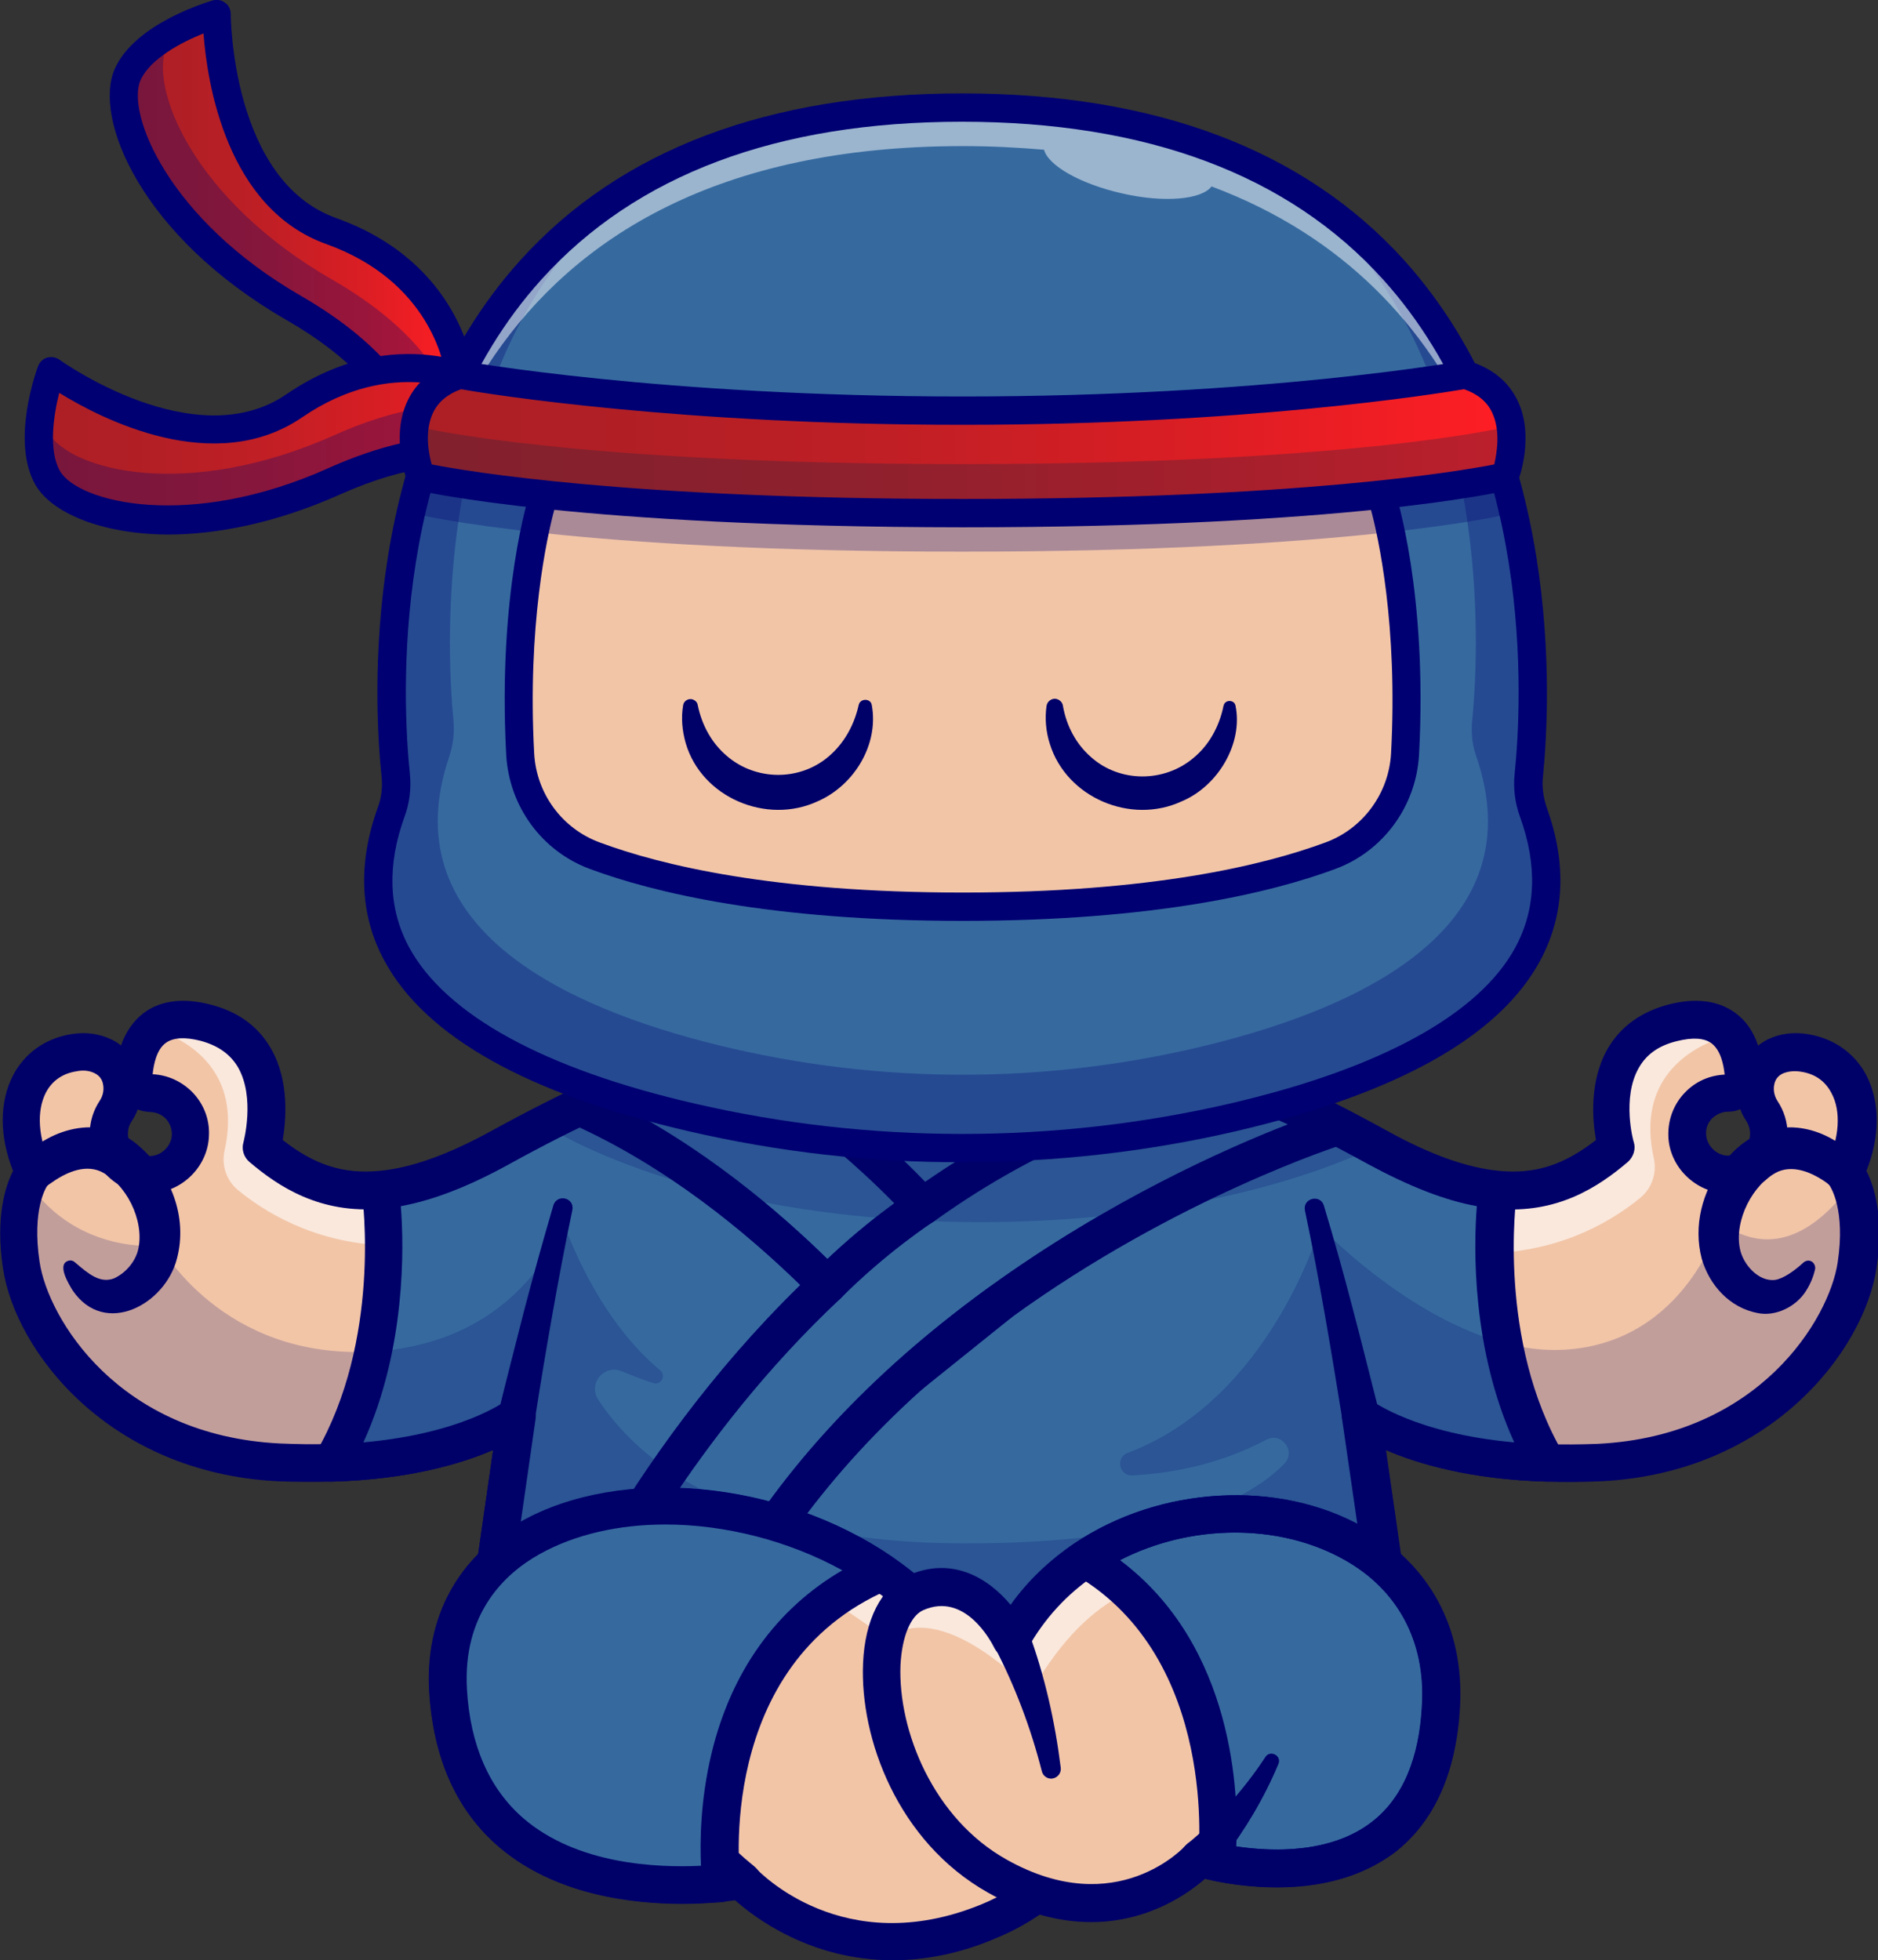 <svg xmlns="http://www.w3.org/2000/svg" xmlns:xlink="http://www.w3.org/1999/xlink" id="Layer_1" x="0px" y="0px" viewBox="0 0 516.8 539.4" style="enable-background:new 0 0 516.8 539.4;" xml:space="preserve"><rect x="0" y="0" width="516.8" height="539.4" fill="#333333" stroke="none"/><style type="text/css">	.st0{display:none;}	.st1{display:inline;}	.st2{fill:#366A9F;}	.st3{fill:#F2C5A7;}	.st4{opacity:0.6;}	.st5{fill:#FFFFFF;}	.st6{fill:#000069;}	.st7{opacity:0.2;}	.st8{fill:url(#SVGID_1_);}	.st9{opacity:0.3;}	.st10{fill:#000072;}	.st11{fill:url(#SVGID_00000079443532304422024720000014731800403651898242_);}	.st12{opacity:0.5;}	.st13{fill:url(#SVGID_00000116954592728158247360000013277388386071576728_);}	.st14{fill:#23233F;}</style><g class="st0">	<g class="st1">		<g>			<path class="st2" d="M100.8,625.7h25.5l32.1,64.1l-0.9-12v-52.1h25.2v111.2h-25.9l-31.4-63.1l0.7,13.8v49.3h-25.2V625.7z"></path>			<path class="st2" d="M202.1,625.7h25.2v111.2h-25.2V625.7z"></path>			<path class="st2" d="M246.6,625.7h25.5l32.1,64.1l-0.9-12v-52.1h25.2v111.2h-25.9l-31.4-63.1l0.7,13.8v49.3h-25.2V625.7z"></path>			<path class="st2" d="M348.4,625.7h25.2v122.6c0,10.3-2.7,18.6-8,24.9c-5.4,6.3-12.5,9.4-21.3,9.4c-5.6,0-11-1.5-16.4-4.6v-25.3    c5,3.3,8.7,5,10.9,5c6.4,0,9.6-4.1,9.6-12.2V625.7z"></path>			<path class="st2" d="M471.4,736.9h-26.2l-4.2-18.6h-26.6l-4.4,18.6h-25.7l29.5-111.2h28.3L471.4,736.9z M436.1,698.4    c-3.8-16.5-6.6-32.3-8.5-47.2h-0.3c-2,15.4-4.8,31.1-8.4,47.2H436.1z"></path>			<path class="st2" d="M478.8,734.8v-25.9c8,4.7,14.7,7,20.1,7c3.2,0,5.7-0.9,7.5-2.6c1.8-1.7,2.7-4.1,2.7-6.9    c0-2.2-0.7-4.3-2.2-6.2c-1.5-1.9-4-4.3-7.6-7.1c-8.7-6.7-15-12.9-18.9-18.6c-3.9-5.7-5.9-12.1-5.9-19.2c0-9.6,3-17.4,9.1-23.5    c6-6.1,13.9-9.1,23.5-9.1c7.1,0,14.2,1.5,21.1,4.6v24.9c-7.5-4.1-13.6-6.2-18.2-6.2c-3.1,0-5.6,0.8-7.4,2.3    c-1.8,1.5-2.7,3.6-2.7,6.3c0,4.7,4.2,9.9,12.6,15.7c5,3.4,10.1,8.3,15.2,14.5c5.1,6.2,7.7,13.5,7.7,21.7    c0,9.6-3.4,17.6-10.1,23.9c-6.7,6.3-15.2,9.4-25.6,9.4C492.8,739.8,485.8,738.1,478.8,734.8z"></path>		</g>		<g>			<path class="st2" d="M-0.3,736.8h-9.4V625.7h9.4V736.8z"></path>			<path class="st2" d="M81.6,633.7H54.2v103.1h-9.4V633.7H17.5v-7.9h64.1V633.7z"></path>		</g>	</g></g><g>	<g>		<path class="st3" d="M510.9,348.1c-2.8,18.4-24.5,52-70.9,54.3c-5.2,0.2-10,0.3-14.5,0.1c-36-1.1-51-13-51-13l10.5,72.8H131.8   l10.5-72.8c0,0-15.1,11.9-51,13c-4.5,0.1-9.3,0.1-14.5-0.1c-46.4-2.2-68.1-35.9-70.9-54.3c-1.8-11.9,0.2-19.1,1.8-22.7   c0.9-1.9,1.7-2.8,1.7-2.8c-7.5-15.7-2.6-30.7,10.9-32.9c3.2-0.5,5.9-0.1,8.1,1c5.6,2.7,7,9.9,3.6,15c-1.2,1.8-1.9,3.9-1.9,6.2   c0,6.3,5.2,11.4,11.6,11.2c5.9-0.2,10.7-5.1,10.9-10.9c0.2-6.3-4.9-11.6-11.2-11.6h-0.1c-2.4,0-4.4-1.9-4.3-4.3   c0.2-4.4,1.4-10.1,5.4-13.3c2.9-2.4,7.5-3.4,14.3-1.7c23.6,6,15.5,34.3,15.5,34.3c9.1,7.8,18.9,12.9,32.6,11.7   c9-0.8,19.7-4.4,33.1-11.7c22.7-12.5,46.5-23.7,75.1-29.7c13.8-2.9,28.8-4.6,45.4-4.6c51,0,86.9,15.7,120.6,34.3   c13.4,7.3,24.1,10.9,33.1,11.7c13.8,1.2,23.5-3.9,32.7-11.7c0,0-8.1-28.3,15.5-34.3c16.1-4.1,19.3,7.3,19.7,15   c0.1,2.4-1.9,4.3-4.3,4.3h-0.1c-6.3,0-11.4,5.2-11.2,11.6c0.2,5.9,5,10.7,10.9,10.9c6.4,0.2,11.6-4.9,11.6-11.2   c0-2.3-0.7-4.5-1.9-6.2c-3.5-5.2-2.1-12.3,3.6-15c2.2-1,4.8-1.5,8.1-1c13.5,2.2,18.3,17.2,10.9,32.9c0,0,0.9,1,1.8,3.2   C510.8,329.6,512.7,336.6,510.9,348.1z"></path>	</g>	<g class="st4">		<path class="st5" d="M220.7,291.5c0,0-85.1,52.6-115.1,51.2c-19.8-0.9-33.3-9.6-40.2-15.3c-3.1-2.6-4.5-6.8-3.6-10.8   c4.8-21.5-9.6-30.5-19.5-33.4c2.9-2.4,7.5-3.4,14.3-1.7c23.6,6,15.5,34.3,15.5,34.3c9.1,7.8,18.9,12.9,32.6,11.7   c9-0.8,19.7-4.4,33.1-11.7c22.7-12.5,46.5-23.7,75.1-29.7L220.7,291.5z"></path>	</g>	<g class="st4">		<path class="st5" d="M296.2,293.6c0,0,85.1,52.6,115.1,51.2c19.8-0.9,33.3-9.6,40.2-15.3c3.1-2.6,4.5-6.8,3.6-10.8   c-4.8-21.5,9.6-30.5,19.5-33.4c-2.9-2.4-7.5-3.4-14.3-1.7c-23.6,6-15.5,34.3-15.5,34.3c-9.1,7.8-18.9,12.9-32.6,11.7   c-9-0.8-19.7-4.4-33.1-11.7c-22.7-12.5-46.5-23.7-75.1-29.7L296.2,293.6z"></path>	</g>	<g>		<path class="st6" d="M385,467.5H131.8c-1.5,0-2.9-0.7-3.9-1.8c-1-1.1-1.4-2.6-1.2-4.1l9-62.6c-8.6,3.7-23,8.1-44.3,8.7   c-4.7,0.1-9.8,0.1-14.9-0.1C30,405.3,4.2,371.9,0.8,348.9c-2.1-14.1,0.7-22.6,2.8-26.7c-3.8-9.5-3.8-19,0-26.3   c3.2-6.1,8.8-10.1,15.8-11.3c4.1-0.7,7.8-0.2,11.2,1.4c1,0.5,1.9,1,2.7,1.7c1.3-3.8,3.5-6.9,6.3-9c4.6-3.4,10.8-4.2,18.2-2.3   c7.6,1.9,13.3,6,16.8,12.2c5.1,8.9,4.1,19.7,3.2,25.1c8.8,6.9,16.7,9.4,26.5,8.5c8.8-0.8,18.9-4.4,31.1-11.1   c38.1-20.9,73.6-34.9,123.1-34.9s85,13.9,123.1,34.9c12.1,6.7,22.3,10.3,31.1,11.1c9.8,0.9,17.6-1.6,26.5-8.5   c-1-5.4-1.9-16.2,3.2-25.1c3.5-6.1,9.2-10.2,16.8-12.2c7.5-1.9,13.6-1.1,18.3,2.3c2.9,2.1,5,5.1,6.3,9c0.8-0.6,1.7-1.2,2.7-1.7   c3.3-1.6,7.1-2.1,11.2-1.4c7,1.2,12.7,5.2,15.9,11.3c3.8,7.4,3.8,16.8,0,26.3c2.1,4.1,4.9,12.5,2.8,26.7c0,0,0,0,0,0   c-3.5,23-29.3,56.4-75.8,58.7c-5.1,0.2-10.2,0.3-14.9,0.1c-21.3-0.6-35.7-5-44.3-8.7l9,62.6c0.2,1.5-0.2,3-1.2,4.1   C387.9,466.8,386.5,467.5,385,467.5z M137.8,457.1H379l-9.7-66.8c-0.3-2.1,0.7-4.2,2.5-5.2c1.8-1.1,4.1-0.9,5.8,0.4   c0.1,0.1,14.6,10.9,48,11.9c4.5,0.1,9.2,0.1,14.1-0.1c44.5-2.2,63.7-34.5,66-49.9l0,0c2.2-14.5-1.9-20.7-2.3-21.3   c-1.5-1.5-1.7-3.6-0.7-5.6c3.5-7.3,4-14.7,1.3-19.7c-1.7-3.3-4.5-5.3-8.4-5.9c-1.9-0.3-3.6-0.1-5,0.5c-1.5,0.7-2.1,1.9-2.3,2.8   c-0.4,1.5-0.1,3.3,0.8,4.7c1.8,2.7,2.8,5.8,2.8,9.1c0,4.5-1.8,8.7-5,11.8c-3.2,3.1-7.4,4.8-11.9,4.6c-8.5-0.3-15.7-7.4-15.9-15.9   c-0.1-4.5,1.5-8.7,4.6-11.9c2.9-3,6.7-4.7,10.9-4.9c-0.3-2.8-1.1-6.7-3.6-8.6c-2-1.5-5.2-1.7-9.6-0.6c-4.9,1.2-8.3,3.6-10.4,7.3   c-4.8,8.3-1.5,20.4-1.4,20.5c0.6,1.9-0.1,4-1.6,5.4c-8,6.8-19.4,14.5-36.5,12.9c-10.2-0.9-21.7-4.9-35.1-12.3   c-36.7-20.2-70.8-33.6-118.1-33.6s-81.4,13.4-118.1,33.6c-13.4,7.4-24.9,11.4-35.1,12.3c-17.1,1.5-28.5-6.1-36.5-12.9   c-1.5-1.3-2.2-3.4-1.6-5.4c0-0.1,3.3-12.2-1.5-20.6c-2.1-3.6-5.5-6-10.3-7.3c-4.3-1.1-7.6-0.9-9.6,0.6c-2.5,1.8-3.3,5.8-3.6,8.6   c4.2,0.2,8,2,10.9,4.9c3.1,3.2,4.8,7.4,4.6,11.9c-0.2,8.5-7.4,15.7-15.9,15.9c-4.5,0.1-8.7-1.5-11.9-4.6c-3.2-3.1-5-7.3-5-11.8   c0-3.3,1-6.4,2.8-9.1c0.9-1.4,1.2-3.1,0.8-4.7c-0.2-0.9-0.8-2.1-2.3-2.8c-1.4-0.7-3.1-0.9-5-0.5c-3.8,0.6-6.7,2.6-8.4,5.9   c-2.6,5.1-2.1,12.4,1.3,19.7c0.9,1.9,0.7,4-0.7,5.6c-0.5,0.6-4.5,6.8-2.3,21.3c2.3,15.3,21.5,47.7,66.1,49.9   c4.9,0.2,9.6,0.3,14.1,0.1c33.4-1,47.9-11.8,48-11.9c1.7-1.3,4-1.4,5.8-0.4c1.8,1.1,2.8,3.1,2.5,5.2L137.8,457.1z M510.9,348.1   L510.9,348.1L510.9,348.1z M475.6,305.9c-1.7,0-3.2,0.7-4.4,1.8c-1.2,1.2-1.8,2.7-1.7,4.4c0.1,3.1,2.8,5.8,5.9,5.9   c1.7,0,3.2-0.6,4.4-1.7c1.2-1.2,1.8-2.7,1.8-4.4c0-1.2-0.4-2.4-1-3.4c-0.7-1-1.3-2.1-1.7-3.3C477.9,305.7,476.7,305.9,475.6,305.9   z M37.9,305.3c-0.4,1.1-1,2.2-1.7,3.3c-0.7,1-1,2.2-1,3.4c0,1.7,0.7,3.2,1.8,4.4c1.2,1.2,2.8,1.8,4.4,1.7c3.1-0.1,5.8-2.8,5.9-5.9   c0-1.7-0.6-3.2-1.7-4.4c-1.2-1.2-2.8-1.8-4.4-1.8C40,305.9,38.9,305.7,37.9,305.3z M41.1,295.6C41.1,295.6,41.1,295.6,41.1,295.6   C41.1,295.6,41.1,295.6,41.1,295.6C41.1,295.6,41.1,295.6,41.1,295.6z M475.6,295.6C475.6,295.6,475.6,295.6,475.6,295.6   S475.6,295.6,475.6,295.6C475.6,295.6,475.6,295.6,475.6,295.6z"></path>	</g>	<g>		<path class="st2" d="M374.5,389.5l10.5,72.8H131.8l10.5-72.8c0,0-15.1,11.9-51,13c19.3-33.1,13.6-74.3,13.4-75.1   c9-0.8,19.7-4.4,33.1-11.7c3.8-2.1,7.7-4.2,11.6-6.2c30.4-15.7,63.8-28,108.9-28c50.8,0,86.7,15.6,120.3,34.1   c0.1,0.1,0.2,0.1,0.3,0.2c13.4,7.3,24.1,10.9,33.1,11.7c-0.1,0.8-5.8,42,13.5,75.1C389.6,401.4,374.5,389.5,374.5,389.5z"></path>	</g>	<g class="st7">		<path class="st6" d="M378.7,315.5c-27.4,12.8-66,20.8-108.9,20.8c-49.2,0-92.9-10.5-120.3-26.8c30.4-15.7,63.8-28,108.9-28   C309.2,281.5,345.1,297.1,378.7,315.5z"></path>	</g>	<g class="st7">		<path class="st6" d="M510.9,348.1c-2.8,18.4-24.5,52-70.9,54.3c-5.2,0.2-10,0.3-14.5,0.1c-36-1.1-51-13-51-13l10.5,72.8H131.8   l10.5-72.8c0,0-15.1,11.9-51,13c-4.5,0.1-9.3,0.1-14.5-0.1c-46.4-2.2-68.1-35.9-70.9-54.3c-1.8-11.9,0.2-19.1,1.8-22.7   c14,20.2,36.3,17.3,36.3,17.3s17.1,31.6,58.7,29.2c41.6-2.5,52.3-35.5,52.3-35.5c8.3,22,18.9,34.2,26.7,40.7   c1.7,1.4,0.2,4.2-1.9,3.5c-3.1-1-6.1-2.2-8.8-3.3c-4.8-1.9-9.2,3.4-6.4,7.8c10.3,15.8,36.5,39.6,101.2,39.6   c54.3,0,77.6-11.7,87.6-21.9c3.4-3.5-0.8-8.9-5-6.6c-12.6,6.7-25.7,9.2-36.8,9.8c-3.6,0.2-4.7-4.9-1.3-6.2   c39.4-14.8,53-62.3,53-62.3s33.9,35.9,67.3,33.9c33.4-2,42.7-35.1,42.7-35.1c15,10.9,27.6,1.1,36.2-10.5   C510.8,329.6,512.7,336.6,510.9,348.1z"></path>	</g>	<g>		<path class="st6" d="M385,467.5H131.8c-1.5,0-2.9-0.7-3.9-1.8c-1-1.1-1.4-2.6-1.2-4.1l9-62.6c-8.6,3.7-23,8.1-44.3,8.7   c-1.9,0.1-3.6-0.9-4.6-2.5c-1-1.6-1-3.6,0-5.2c18.2-31.2,13-70.2,12.8-71.8c-0.2-1.4,0.2-2.8,1.1-3.9c0.9-1.1,2.2-1.8,3.6-1.9   c8.8-0.8,18.9-4.4,31.1-11.1c38.1-20.9,73.6-34.9,123.1-34.9s85,13.9,123.1,34.9c12.1,6.7,22.3,10.3,31.1,11.1   c1.4,0.1,2.7,0.8,3.6,1.9c0.9,1.1,1.3,2.5,1.1,3.9c-0.2,1.7-5.4,40.7,12.8,71.8c0.9,1.6,0.9,3.6,0,5.2c-1,1.6-2.8,2.6-4.6,2.5   c-21.3-0.6-35.7-5-44.3-8.7l9,62.6c0.2,1.5-0.2,3-1.2,4.1C387.9,466.8,386.5,467.5,385,467.5z M137.8,457.1H379l-9.7-66.8   c-0.3-2.1,0.7-4.2,2.5-5.2c1.8-1.1,4.1-0.9,5.8,0.4c0.2,0.1,12.1,9,39.1,11.4c-11.7-25.7-11.2-53.6-10.3-65   c-8.9-1.6-18.7-5.5-30-11.6c-36.7-20.2-70.8-33.6-118.1-33.6s-81.4,13.4-118.1,33.6c-11.2,6.2-21.1,10-29.9,11.6   c0.9,11.3,1.4,39.3-10.3,65c27.1-2.4,39-11.3,39.1-11.4c1.7-1.3,4-1.4,5.8-0.4c1.8,1.1,2.8,3.1,2.5,5.2L137.8,457.1z M374.5,389.5   L374.5,389.5L374.5,389.5z"></path>	</g>	<g>		<path class="st6" d="M5.7,319c8.6-9.1,22.6-12.5,32.6-3.6c8.7,7.5,13.4,19.5,10.4,30.9c-3.2,12.7-19.9,21.7-28.7,8.8   c-1.1-1.8-4.5-7.3-1.1-8.2c0.7-0.2,1.4,0.1,1.9,0.6c3.5,3,6.7,5.7,10.5,4.3c3.2-1.4,6.1-4.7,6.8-8.3c1.6-7.8-3.4-17.9-10.5-21.2   c-4.7-2-9.9,0.6-13.8,3.4c-0.3,0.2-1,0.7-1.3,1C7.5,330.4,1.4,323.6,5.7,319L5.7,319z"></path>	</g>	<g>		<path class="st6" d="M137.2,388.5c2.3-9.5,4.8-19,7.2-28.5c2.5-9.5,5.1-18.9,7.9-28.4c1.1-3.2,5.9-2,5.2,1.4   c-2,9.5-3.8,19.1-5.5,28.7c-1.7,9.6-3.3,19.2-4.8,28.8C146,397.5,135.8,395.5,137.2,388.5L137.2,388.5z"></path>	</g>	<g>		<path class="st6" d="M503.8,326.3c-4-3.1-9.6-6-14.5-3.9c-7,3.3-12.1,13.5-10.5,21.2c0.8,4.2,5,9.1,9.6,8.6   c2.3-0.3,5.4-2.5,7.9-4.8c0.8-0.7,2-0.7,2.7,0.1c0.4,0.5,0.6,1.1,0.5,1.7c-0.5,2.2-1.3,4.1-2.5,6c-2.6,4.2-8.2,7.2-13.4,6.1   c-7.7-1.5-13.2-7.7-15.3-14.9c-2.4-9.2,0.2-18.6,5.7-26c10-13.6,26-13.1,37.3-1.4C515.6,324,508.8,330.7,503.8,326.3L503.8,326.3z   "></path>	</g>	<g>		<path class="st6" d="M369.4,390.6c-3.1-19.2-6.3-38.5-10.3-57.5c-0.7-3.4,4.2-4.6,5.2-1.4c5.7,18.8,10.4,37.8,15.2,56.8   C381,395.5,370.8,397.6,369.4,390.6L369.4,390.6z"></path>	</g>	<g>		<g>			<path class="st6" d="M190.6,467.5h-38.9c-1.7,0-3.3-0.9-4.3-2.3c-1-1.4-1.2-3.2-0.5-4.8c1-2.4,23.9-58.6,73.3-106.8    c-14.9-14.5-36.8-32.7-62.8-44.3c-1.9-0.8-3.1-2.7-3.1-4.7c0-2.1,1.2-3.9,3.1-4.7c1.2-0.5,29.8-12.9,42-15.8    c1.2-0.3,2.6-0.1,3.7,0.5c1.1,0.6,26,14.3,51.5,40.6c25.3-17.5,52.4-29.1,80.8-34.6c1-0.2,2.1-0.1,3.1,0.4l31.8,14.3    c2,0.9,3.2,2.9,3,5c-0.1,2.1-1.6,4-3.6,4.6c-0.5,0.1-46.1,14.7-91.6,47.8c-8.8,6.4-17.2,13.2-24.9,20.1    c-27,24.4-46.5,51.8-57.8,81.4C194.7,466.1,192.7,467.5,190.6,467.5z M159.6,457.1h27.4c12-29.8,31.9-57.4,59.2-82    c8-7.2,16.7-14.2,25.8-20.8c33-23.9,65.4-38.3,82.4-44.9l-18.6-8.4c-27.7,5.6-54.2,17.4-78.8,35.1c-2.1,1.5-5,1.2-6.8-0.7    c-21.6-23.2-43.9-37.1-50.2-40.8c-7.3,2.1-19.2,6.8-27.9,10.3c25,13.2,45.7,31.4,59.2,45.1c1,1,1.5,2.3,1.5,3.7    c0,1.4-0.6,2.7-1.6,3.7C191.1,395,167.7,440,159.6,457.1z"></path>		</g>		<g>			<path class="st6" d="M249.7,384.1c-1.5,0-2.9-0.6-3.9-1.8c-1.8-2.1-1.6-5.3,0.5-7.2c8-7.2,16.7-14.2,25.8-20.8    c1.6-1.1,3.7-1.3,5.4-0.4c1.7,0.9,2.8,2.7,2.8,4.6v0c0,1.6-0.7,3-1.9,4L253,382.9C252,383.7,250.9,384.1,249.7,384.1z"></path>		</g>		<g>			<path class="st6" d="M227.6,358.8c-1.3,0-2.6-0.5-3.6-1.5c-2-2-2-5.3,0-7.3c13.4-13.5,26.6-22.1,27.2-22.4    c2.4-1.6,5.6-0.9,7.1,1.5c1.6,2.4,0.9,5.6-1.5,7.1c-0.1,0.1-12.9,8.4-25.5,21.1C230.2,358.2,228.9,358.8,227.6,358.8z"></path>		</g>	</g>	<g>		<g>			<path class="st3" d="M302.9,500.8c-4.1,7.6-9.9,14.7-17.5,20.4c-4,3-8.6,5.6-13.6,7.7c-41.9,17.1-67.8-11.4-67.8-11.4    s-2.2,0.4-5.8,0.7c-17.9,1.7-71.7,2.2-74.9-53c-0.7-12,2.4-21.9,8.2-29.6c20.5-27.4,74.6-27.9,110.9-3c2.9,2,5.6,4.1,8.2,6.3    c6.4,5.6,12,12.1,16.5,19.5c0,0,3.4-5.9,9.7-9.9c1.3-0.8,2.7-1.6,4.3-2.2c4.9-1.9,11-2.2,18.1,1.2    C312.4,454,314.6,479.2,302.9,500.8z"></path>		</g>		<g class="st4">			<path class="st5" d="M302.9,500.8c-1,1.8-2,3.5-3.2,5.2c7.6-19.6,4.6-40.2-7-45.9c-7.1-3.5-13.2-3.1-18.1-1.2    c-1.6,0.6-3,1.3-4.3,2.2c-6.3,4-9.7,9.9-9.7,9.9c-4.4-7.5-10.1-14-16.5-19.5c-2.6-2.3-5.4-4.4-8.2-6.3    c-36.2-24.8-89.9-24.4-110.6,2.6c1.4-4.5,3.5-8.5,6.2-12.1c20.5-27.4,74.6-27.9,110.9-3c2.9,2,5.6,4.1,8.2,6.3    c6.4,5.6,12,12.1,16.5,19.5c0,0,3.4-5.9,9.7-9.9c1.3-0.8,2.7-1.6,4.3-2.2c4.9-1.9,11-2.2,18.1,1.2    C312.4,454,314.6,479.2,302.9,500.8z"></path>		</g>		<g>			<path class="st6" d="M245.7,539.4c-22.6,0-38-11.7-43.4-16.5c-1,0.1-2.2,0.3-3.6,0.4c-11.8,1.1-41.5,1.9-61.4-15.1    c-11.7-10-18.1-24.4-19.2-42.7c-1.2-20.3,7.7-36.9,25.2-46.8c27.5-15.5,71.4-11.4,102.1,9.6c8.8,6,16.2,13.2,22.1,21.2    c7-7.3,19-13.9,34-6.6c9.3,4.5,14.6,16.1,14.1,30.9c-0.7,21.5-13.9,48.3-41.9,59.7c0,0,0,0,0,0    C263.5,537.8,254.1,539.4,245.7,539.4z M204.1,512.3c1.4,0,2.8,0.6,3.8,1.7c1,1,24.1,25.5,62,10.1c23.6-9.6,34.8-32.3,35.4-50.5    c0.3-10.5-2.8-18.6-8.3-21.3c-15.3-7.4-24.4,7.1-25.3,8.8c-0.9,1.6-2.6,2.6-4.4,2.6c0,0,0,0,0,0c-1.8,0-3.5-1-4.4-2.5    c-5.6-9.4-13.4-17.6-23.2-24.3c-27.7-18.9-66.8-22.9-91.1-9.1c-9.8,5.5-21.1,16.5-19.9,37.2c0.9,15.4,6.2,27.4,15.6,35.5    c16.9,14.5,43.1,13.7,53.7,12.7c3.3-0.3,5.3-0.7,5.3-0.7C203.4,512.3,203.8,512.3,204.1,512.3z M271.8,528.8L271.8,528.8    L271.8,528.8z"></path>		</g>		<g>			<path class="st6" d="M200.6,521.2c-6.9-7.7-12.7-15.9-17.8-24.8c-1.7-2.9-3.2-5.9-4.7-8.9c-0.5-1-0.1-2.2,1-2.7    c0.9-0.5,2-0.1,2.6,0.7c1.8,2.7,3.7,5.3,5.8,7.8c6,7.4,12.9,14.4,20.2,20.4C213.2,518.5,205.8,526.5,200.6,521.2L200.6,521.2z"></path>		</g>		<g>			<path class="st2" d="M198.5,518c0,0-0.1,0.1-0.2,0.2c-18,1.7-71.7,2.2-74.9-53c-3.2-54.7,72.5-64.6,119.1-32.6    C190.2,455.1,198.5,518,198.5,518z"></path>		</g>		<g>			<path class="st6" d="M187.8,523.9c-14.3,0-35.2-2.6-50.4-15.6c-11.7-10-18.1-24.4-19.2-42.7c-1.2-20.3,7.7-36.9,25.2-46.8    c27.5-15.5,71.4-11.4,102.1,9.6c1.6,1.1,2.4,2.9,2.2,4.8c-0.2,1.9-1.4,3.5-3.1,4.2c-48.1,20.7-41,79.4-40.9,80    c0.2,1.6-0.3,3.2-1.5,4.3l-0.2,0.2c-0.8,0.8-2,1.4-3.2,1.5C196,523.6,192.2,523.9,187.8,523.9z M183.1,419.5    c-12.8,0-24.9,2.7-34.7,8.2c-9.8,5.5-21.1,16.5-19.9,37.2c0.9,15.4,6.2,27.4,15.6,35.5c14.7,12.6,36.5,13.6,48.8,13    c-0.3-6.4-0.2-18,2.9-30.9c5.4-22.5,17.8-39.8,36-50.4C216.9,423.9,199.4,419.5,183.1,419.5z"></path>		</g>		<g>			<path class="st6" d="M271.7,461c-6.6,10.9-11.7,23-15.2,35.3c-0.9,3.2-5.7,2.2-5.2-1.1c1.8-11.7,4.9-23.3,9.3-34.3    c0.7-1.6,1.3-3.1,2.1-4.9C266,449.5,275.4,454.7,271.7,461L271.7,461z"></path>		</g>	</g>	<g>		<g>			<path class="st3" d="M396.5,469.2c-2.7,51.1-46.8,46.3-61.6,43.2c-3-0.6-4.8-1.2-4.8-1.2s-16.8,19.3-44.7,10    c-3.5-1.2-7.2-2.8-11-4.9c-12.4-7-20.9-18-26-29.7c0,0,0,0,0-0.1c-2.6-6.1-4.3-12.3-5.2-18.2c-0.9-6.2-0.8-12.1,0.3-17    c1.2-5.7,3.6-10.2,7.2-12.4c0.4-0.2,0.8-0.5,1.2-0.6c12.9-5.8,21.7,5.1,24.9,10.3c0.9,1.5,1.4,2.5,1.4,2.5    c0.9-1.6,1.8-3.2,2.9-4.7c4.8-7.1,10.7-12.9,17.4-17.4c30.3-20.5,75.5-15.1,91.9,13c3,5.2,5.1,11.2,5.8,17.9    C396.6,462.8,396.7,465.9,396.5,469.2z"></path>		</g>		<g class="st4">			<path class="st5" d="M390.4,442c-9.7-6.7-23.3-12.7-40.4-12.1c-37.1,1.2-52.1,11.5-66.3,35.6c0,0-24.7-26.9-40.2-14.2    c1.2-5.7,3.6-10.2,7.2-12.4c0.4-0.2,0.8-0.5,1.2-0.6c12.9-5.8,21.7,5.1,24.9,10.3c0.9,1.5,1.4,2.5,1.4,2.5    c0.9-1.6,1.8-3.2,2.9-4.7c4.8-7.1,10.7-12.9,17.4-17.4C328.9,408.5,374.1,413.8,390.4,442z"></path>		</g>		<g>			<path class="st2" d="M334.7,512.2c0,0,0.1,0.1,0.2,0.2c14.8,3.1,58.9,7.9,61.6-43.2c2.7-50.7-59.6-66.1-98-40.2    C341.5,454.2,334.7,512.2,334.7,512.2z"></path>		</g>		<g>			<path class="st6" d="M300.3,528.9c-8.2,0-17.8-2.1-28.4-8.1c0,0,0,0,0,0c-24.9-14-35.3-42.5-34.4-63.1c0.5-12,5-20.8,12.2-24.1    c12.4-5.6,22.4,0.8,28.4,8c4.7-6.6,10.6-12.2,17.5-16.9c23.4-15.8,56.1-17.7,79.4-4.5c18.3,10.3,27.7,27.8,26.6,49.3    c-1,18.2-7,31.7-17.9,40.2c-16.8,13-40.5,9.8-49.9,7.8c-0.8-0.2-1.6-0.3-2.2-0.5C327,521,316,528.9,300.3,528.9z M277,511.7    c30.4,17.1,49.1-3.7,49.3-3.9c1.3-1.5,3.5-2.1,5.4-1.5c0,0,1.6,0.5,4.3,1c8,1.7,28.1,4.4,41.5-5.9c8.5-6.5,13.2-17.5,13.9-32.5    c0.9-17.3-6.7-31.5-21.4-39.7c-20.1-11.3-48.2-9.7-68.5,4.1c-7.9,5.3-14.1,12.1-18.7,20.3c-0.9,1.7-2.8,2.7-4.7,2.7    c-1.9-0.1-3.7-1.2-4.5-2.9c-0.8-1.6-8-15.5-19.6-10.3c-3.5,1.6-5.8,7.4-6.2,15.1C247.1,476.2,256.8,500.4,277,511.7L277,511.7z"></path>		</g>		<g>			<path class="st6" d="M326.6,507.5c8.3-6.8,15.7-15,21.6-24c1.3-2.1,4.6-0.4,3.6,1.9c-3.9,9.3-9.1,18.1-15.3,26.1    c-0.9,1.2-1.8,2.3-2.9,3.6C328.5,520.4,320.9,512.3,326.6,507.5L326.6,507.5z"></path>		</g>		<g>			<path class="st6" d="M351.3,519.3c-7.2,0-13.6-1-17.4-1.8c-1.2-0.2-2.2-0.9-3-1.8l-0.1-0.2c-0.9-1.1-1.3-2.5-1.1-3.9l0,0    c0.1-0.5,5.8-55-33.7-78.2c-1.5-0.9-2.5-2.5-2.5-4.3c-0.1-1.8,0.8-3.5,2.3-4.4c23.4-15.8,56.1-17.7,79.4-4.5    c18.3,10.3,27.7,27.8,26.6,49.3c-1,18.2-7,31.7-17.9,40.2C373.9,517.2,361.6,519.3,351.3,519.3z M340.2,508.1    c9.5,1.4,25.8,2.1,37.2-6.7c8.5-6.5,13.2-17.5,13.9-32.5c0.9-17.3-6.7-31.5-21.4-39.7c-17.9-10.1-42.3-9.9-61.7,0.1    C339.8,453,340.9,494.2,340.2,508.1z"></path>		</g>		<g>			<path class="st6" d="M283,448.9c4.5,12.2,7.3,24.7,8.9,37.5c0.2,1.5-0.9,2.8-2.3,3c-1.3,0.2-2.6-0.7-2.9-2    c-3-11.8-7.4-23.5-13-34.2C270.3,446.6,280.1,442.1,283,448.9L283,448.9z"></path>		</g>	</g></g><g>	<g>		<g>			<g>				<g>					<g>						<linearGradient id="SVGID_1_" gradientUnits="userSpaceOnUse" x1="34.15" y1="67.496" x2="126.541" y2="67.496">							<stop offset="0" style="stop-color:#AC1F25"></stop>							<stop offset="0.195" style="stop-color:#B11F25"></stop>							<stop offset="0.435" style="stop-color:#C01F25"></stop>							<stop offset="0.699" style="stop-color:#D91E24"></stop>							<stop offset="0.979" style="stop-color:#FC1E24"></stop>							<stop offset="1" style="stop-color:#FF1E24"></stop>						</linearGradient>						<path class="st8" d="M126.5,103.1c0,0-2.7-27.8-35.3-39.5C59.6,52.3,59.7,3.9,59.7,3.9S40.2,9.3,35.2,20.5       c-5,11.2,7.1,42.1,45.7,64.3s34.8,46.4,34.8,46.4S125,122.9,126.5,103.1z"></path>					</g>					<g class="st9">						<path class="st10" d="M35.2,20.5C37.6,15,43.5,11,48.9,8.2c-1.2,1.4-2.3,2.9-3,4.5C40.9,23.9,53,54.9,91.5,77       c22.6,13,30.7,26.7,33.5,35.8c-3.1,12.8-9.3,18.3-9.3,18.3s3.7-24.2-34.8-46.4C42.3,62.6,30.2,31.7,35.2,20.5z"></path>					</g>					<g>						<path class="st10" d="M113.8,134.5c-1.4-0.8-2.2-2.4-2-4c0-0.2,2.9-21.8-32.9-42.4c-40-23-53.4-55.5-47.3-69.2       c5.7-12.7,26.1-18.5,27-18.8c1.2-0.3,2.4-0.1,3.4,0.7c1,0.7,1.5,1.9,1.5,3.1c0,0.5,0.2,45.8,29,56.1       c34.5,12.3,37.8,41.5,37.9,42.7c0,0.2,0,0.5,0,0.7c-1.7,21.1-11.7,30.2-12.1,30.6c-0.7,0.6-1.6,1-2.6,1       C115.1,135,114.4,134.8,113.8,134.5z M89.9,67.2C62.3,57.4,57,22.7,56,9.2C50,11.6,41.4,16.1,38.7,22       c-4.1,9.2,7.8,38.5,44.1,59.4c24.3,14,32.7,28.9,35.5,38.9c1.9-4,3.7-9.7,4.3-17.1C122.2,100.1,118.2,77.4,89.9,67.2z"></path>					</g>				</g>				<g>					<g>													<linearGradient id="SVGID_00000103234217041556163310000012667671750767118990_" gradientUnits="userSpaceOnUse" x1="10.683" y1="122.125" x2="150.007" y2="122.125">							<stop offset="0" style="stop-color:#AC1F25"></stop>							<stop offset="0.195" style="stop-color:#B11F25"></stop>							<stop offset="0.435" style="stop-color:#C01F25"></stop>							<stop offset="0.699" style="stop-color:#D91E24"></stop>							<stop offset="0.979" style="stop-color:#FC1E24"></stop>							<stop offset="1" style="stop-color:#FF1E24"></stop>						</linearGradient>						<path style="fill:url(#SVGID_00000103234217041556163310000012667671750767118990_);" d="M133.7,106.2c0,0-24.1-14.1-52.7,5.4       c-27.7,18.9-66.9-9.6-66.9-9.6s-7.1,18.9-1,29.6c6.1,10.6,38.3,19,78.9,0.8s58-0.9,58-0.9S148.8,119.1,133.7,106.2z"></path>					</g>					<g class="st9">						<path class="st10" d="M13.2,118.9c6.1,10.6,38.3,19,78.9,0.8c24.4-10.9,40.4-9,49.3-5.8c7.9,9.7,8.7,17.5,8.7,17.5       s-17.4-17.2-58,0.9c-40.6,18.2-72.7,9.8-78.9-0.8c-2.9-5.1-2.8-12-2-17.9C11.6,115.5,12.2,117.3,13.2,118.9z"></path>					</g>					<g>						<path class="st10" d="M9.8,133.5c-7-12.1,0.4-32,0.7-32.8c0.4-1.1,1.4-2,2.5-2.3c1.2-0.3,2.4-0.1,3.4,0.6       c0.4,0.3,37.3,26.7,62.4,9.5c30.3-20.7,55.8-6.2,56.8-5.5c0.2,0.1,0.4,0.2,0.6,0.4c16.1,13.8,17.6,27.2,17.6,27.8       c0.2,1.6-0.7,3.2-2.2,3.9c-1.5,0.7-3.2,0.4-4.4-0.7c-0.2-0.2-15.9-15.2-53.7,1.7c-17.7,7.9-34,11-47.5,11       C27.5,146.9,14.2,141,9.8,133.5z M142.8,123c-2.2-3.9-5.7-8.7-11.3-13.6c-2.6-1.4-23.6-11.5-48.3,5.4       c-24.2,16.6-55.4,0.4-66.9-6.7c-1.6,6.3-3,15.9,0.2,21.5c5,8.7,35.7,16.4,73.9-0.8c14.5-6.5,26.3-8.7,35.6-8.7       C133,120.2,138.6,121.4,142.8,123z"></path>					</g>				</g>				<g>					<g>						<path class="st2" d="M264.9,29.6c-166.4,0-159.1,153-155.9,183.8c0.4,3.4-0.1,6.9-1.3,10.1c-17.8,49.1,34,72.8,82.8,84.1       c48.9,11.3,99.8,11.3,148.7,0c48.8-11.3,100.6-34.9,82.8-84.1c-1.2-3.2-1.6-6.7-1.3-10.1C424,182.5,431.3,29.6,264.9,29.6z"></path>					</g>					<g class="st9">						<path class="st10" d="M107.7,223.5c1.2-3.2,1.6-6.7,1.3-10.1c-2.4-23.5-7.2-117.8,64.2-161.4       c-54.5,43.6-50.4,125.3-48.4,146.4c0.3,3.2-0.1,6.5-1.1,9.6c-16,46.6,30.5,69,74.4,79.7c44,10.7,89.7,10.7,133.7,0       c43.9-10.7,90.5-33.1,74.4-79.7c-1.1-3.1-1.4-6.4-1.1-9.6c2.1-21.1,6.1-102.8-48.4-146.4c71.4,43.6,66.6,138,64.2,161.4       c-0.4,3.4,0.1,6.9,1.3,10.1c17.8,49.1-34,72.8-82.8,84.1c-48.9,11.3-99.8,11.3-148.7,0C141.7,296.3,89.9,272.6,107.7,223.5z"></path>					</g>					<g class="st12">						<path class="st5" d="M264.9,29.6c144.9,0,158.1,115.9,157,166.3c-0.9-43.4-14.2-116.8-88.5-144.6c-2.7,3.6-13,4.6-24.7,1.9       c-11.4-2.6-20.2-7.6-21.4-12c-7.1-0.6-14.5-1-22.3-1c-135.4,0-155.8,101.3-157,155.6C106.8,145.5,120,29.6,264.9,29.6z"></path>					</g>					<g>						<path class="st10" d="M189.6,311.3c-44.3-10.2-72.5-26-83.8-46.9c-6.8-12.5-7.4-26.8-1.8-42.3c1-2.7,1.3-5.6,1-8.4       c-2.2-21-5.8-93.4,38.2-142.1c27.5-30.5,68.4-45.9,121.6-45.9c53.2,0,94.1,15.5,121.6,45.9c43.9,48.7,40.3,121.1,38.2,142.1       c-0.3,2.8,0.1,5.7,1,8.4c5.6,15.5,5,29.7-1.8,42.3c-11.3,20.9-39.5,36.6-83.8,46.9c-24.6,5.7-49.9,8.5-75.2,8.5       C239.6,319.9,214.2,317,189.6,311.3z M149,76.9c-41.8,46.3-38.3,115.9-36.2,136.1c0.4,4-0.1,8.1-1.5,11.8       c-4.8,13.3-4.4,25.4,1.3,35.9c10.1,18.6,37.3,33.5,78.7,43c48.1,11.1,98.9,11.1,147,0c41.4-9.6,68.7-24.5,78.7-43       c5.7-10.5,6.1-22.6,1.3-35.9c-1.4-3.8-1.9-7.9-1.5-11.8c2.1-20.2,5.6-89.8-36.2-136.1c-26-28.8-65-43.4-115.9-43.4       S175,48.1,149,76.9z"></path>					</g>				</g>				<g>					<g>						<path class="st3" d="M264.9,136.1H149.7c0,0-8.9,27.1-6.5,71.4c0.7,12.5,8.7,23.6,20.5,28c17.6,6.6,49.1,14.1,101.2,14.1       s83.6-7.5,101.2-14.1c11.8-4.4,19.8-15.4,20.5-28c2.4-44.3-6.5-71.4-6.5-71.4H264.9z"></path>					</g>					<g>						<path class="st10" d="M162.3,239.1c-13.2-4.9-22.2-17.2-23-31.4c-2.4-44.5,6.3-71.7,6.7-72.8c0.5-1.6,2-2.7,3.7-2.7h230.4       c1.7,0,3.2,1.1,3.7,2.7c0.4,1.1,9.1,28.3,6.7,72.8c-0.8,14.1-9.8,26.5-23,31.4c-17.5,6.5-49.6,14.3-102.6,14.3       C211.9,253.4,179.8,245.6,162.3,239.1z M152.6,140c-2.1,7.8-7.5,32.1-5.6,67.3c0.6,11.1,7.7,20.7,18,24.5       c16.9,6.3,48,13.8,99.9,13.8c51.9,0,82.9-7.5,99.9-13.8c10.3-3.8,17.4-13.5,18-24.5c1.9-35.2-3.5-59.6-5.6-67.3H152.6z"></path>					</g>				</g>				<g class="st9">					<path class="st10" d="M126.5,113.7c0,0,53.8,9.9,138.3,9.9s138.3-9.9,138.3-9.9c19.4,6.1,10.9,28,10.9,28      s-42.3,10.1-149.2,10.1s-149.2-10.1-149.2-10.1S107.2,119.8,126.5,113.7z"></path>				</g>				<g>					<g>													<linearGradient id="SVGID_00000090982531943681865520000008260243197000452001_" gradientUnits="userSpaceOnUse" x1="113.831" y1="122.125" x2="415.908" y2="122.125">							<stop offset="0" style="stop-color:#AC1F25"></stop>							<stop offset="0.195" style="stop-color:#B11F25"></stop>							<stop offset="0.435" style="stop-color:#C01F25"></stop>							<stop offset="0.699" style="stop-color:#D91E24"></stop>							<stop offset="0.979" style="stop-color:#FC1E24"></stop>							<stop offset="1" style="stop-color:#FF1E24"></stop>						</linearGradient>						<path style="fill:url(#SVGID_00000090982531943681865520000008260243197000452001_);" d="M126.5,103.1c0,0,53.8,9.9,138.3,9.9       s138.3-9.9,138.3-9.9c19.4,6.1,10.9,28,10.9,28s-42.3,10.1-149.2,10.1s-149.2-10.1-149.2-10.1S107.2,109.2,126.5,103.1z"></path>					</g>					<g class="st9">						<path class="st14" d="M115.7,117.6c0,0,42.3,10.1,149.2,10.1S414,117.6,414,117.6s0.5-1.3,1-3.3c2.4,8-1,16.9-1,16.9       s-42.3,10.1-149.2,10.1s-149.2-10.1-149.2-10.1s-3.4-8.8-1-16.9C115.2,116.3,115.7,117.6,115.7,117.6z"></path>					</g>					<g>						<path class="st10" d="M114.8,134.9c-1.2-0.3-2.3-1.2-2.7-2.4c-0.2-0.5-4.7-12.4,0.1-22.3c2.5-5.2,6.9-8.8,13.2-10.8       c0.6-0.2,1.2-0.2,1.9-0.1c0.5,0.1,54.5,9.8,137.6,9.8s137.1-9.7,137.6-9.8c0.6-0.1,1.3-0.1,1.9,0.1c6.3,2,10.7,5.6,13.2,10.8       c4.8,9.9,0.3,21.8,0.1,22.3c-0.5,1.2-1.5,2.1-2.7,2.4c-1.7,0.4-44,10.2-150.1,10.2C158.8,145,116.5,135.3,114.8,134.9z        M410.6,113.5c-1.4-3-4-5.1-7.7-6.4c-7.8,1.3-60.4,9.8-138,9.8s-130.2-8.4-138-9.8c-3.7,1.3-6.3,3.5-7.7,6.4       c-2.4,5-1.3,11.2-0.4,14.3c9.8,1.9,54.1,9.5,146.2,9.5c92.1,0,136.4-7.6,146.2-9.5C411.9,124.7,413,118.5,410.6,113.5z"></path>					</g>				</g>			</g>		</g>	</g></g><g>	<path class="st6" d="M340,194.2c2.1,10.4-4.8,22.1-14.8,26.3c-14,6.5-31.7-1-36.3-15.8c-1.1-3.4-1.4-7.1-0.9-10.5  c0.2-1.2,1.4-2.1,2.6-1.9c1,0.2,1.8,1,1.9,1.9c1,5.7,3.7,10.6,7.7,14.1c7.9,7.1,20.2,7.1,28.3,0.2c4.1-3.4,7-8.4,8.2-14.3  C337.1,192.4,339.7,192.5,340,194.2L340,194.2z"></path></g><g>	<path class="st6" d="M239.9,194c2,10.8-4.8,22.1-14.9,26.5c-14,6.5-31.9-1-36.3-16c-1-3.5-1.3-7.1-0.7-10.5  c0.2-1.1,1.3-1.8,2.4-1.6c0.8,0.2,1.5,0.8,1.6,1.6c1.2,5.8,4,10.6,8,14c8,6.9,20.1,7,28.1,0.1c4-3.4,6.9-8.3,8.2-14.1  C236.7,192.1,239.6,192.1,239.9,194L239.9,194z"></path></g></svg>